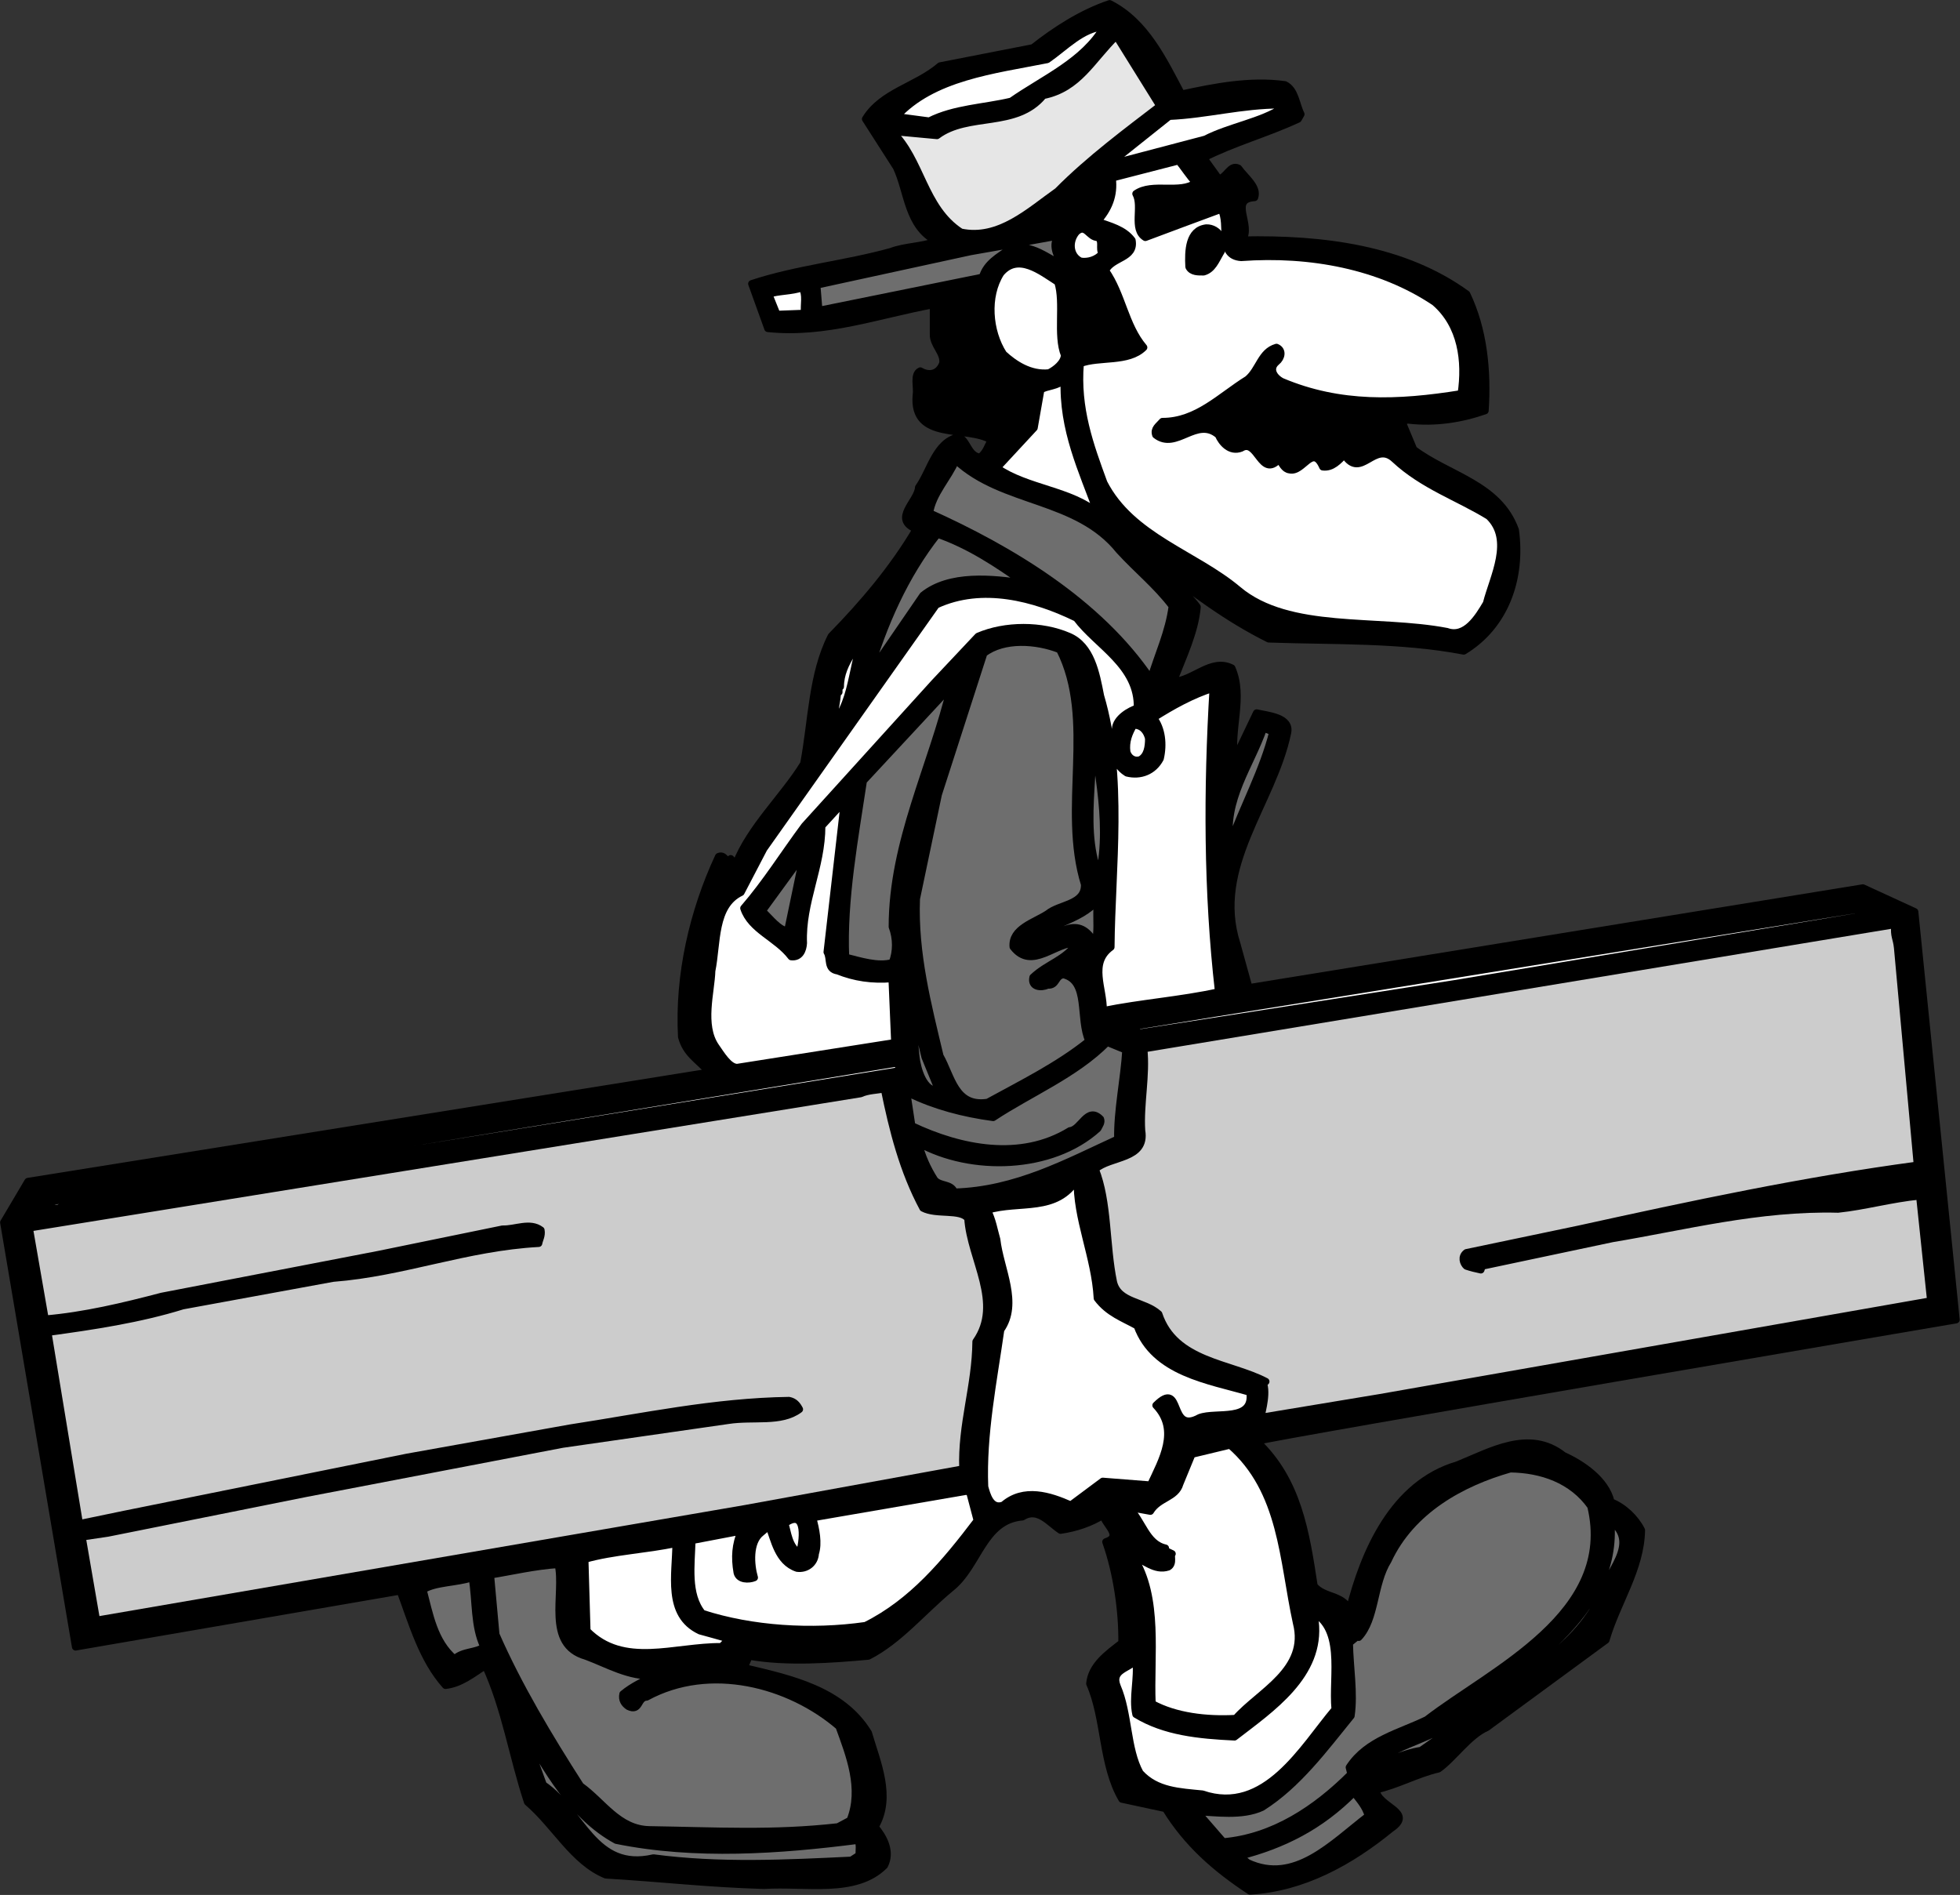 <svg xmlns="http://www.w3.org/2000/svg" xml:space="preserve" width="354.822" height="343.03" fill-rule="evenodd" stroke-linejoin="round" stroke-width="28.222" preserveAspectRatio="xMidYMid" version="1.2" viewBox="0 0 9388 9076"><rect x="0" y="0" width="9388" height="9076" fill="#333333" stroke="none"/><defs class="ClipPathGroup"><clipPath id="a" clipPathUnits="userSpaceOnUse"><path d="M0 0h21590v27940H0z"/></clipPath></defs><g class="SlideGroup"><g class="Slide" clip-path="url(#a)" transform="translate(-6102 -9664)"><g class="Page"><g class="com.sun.star.drawing.ClosedBezierShape"><path fill="none" d="M6102 9664h9388v9076H6102z" class="BoundingBox"/><path d="M15471 15985s-3247 553-3350 582c199 188 236 439 275 693 48 58 135 40 170 114 69-275 209-603 516-693 159-64 345-175 509-45 87 39 203 116 227 222 61 24 117 77 146 135-3 188-119 349-170 526l-571 419c-85 37-160 148-231 198-103 24-196 77-299 100 5 83 190 106 71 186-193 158-421 285-675 299-166-109-301-228-404-395l-209-45c-96-164-80-386-154-553 8-87 85-142 154-195 2-151-24-334-77-484 82-27-5-83-13-128-61 38-130 61-204 72-56-37-109-111-183-64-190 16-209 236-344 342-134 111-248 251-394 325-177 16-389 32-571 0l-24 56c225 53 468 106 595 312 40 138 117 307 32 450 42 50 79 119 45 185-138 138-378 82-577 95-272-8-489-34-757-50-156-64-243-236-375-349-72-217-106-447-202-654-61 40-119 87-191 95-111-124-159-296-217-452l-1555 268-344-2033 116-196 3250-521 8-8c-50-55-106-84-127-164-16-296 55-601 177-863 24-11 37 18 45 31l13-21 24 27c69-178 228-323 326-482 39-206 39-428 132-611 153-156 296-325 407-513-119-48 8-133 11-199 58-82 82-217 190-241 43 11 45 90 104 96 31-21 37-56 55-82-119-72-381 8-360-217 6-37-15-98 19-114 45 26 90 13 108-37 8-50-47-87-45-140v-141c-262 48-518 143-793 114l-77-214c214-71 447-93 667-154 68-26 148-23 217-50-138-71-135-235-191-354l-148-231c79-129 243-156 357-254l445-87c106-84 235-167 367-211 172 87 257 269 344 433 157-34 328-68 495-45 50 24 53 93 77 141l-13 23c-148 69-307 112-453 186l72 100c37-2 55-71 95-50 32 45 95 90 77 140-125 8-6 135-59 204 389-8 776 42 1075 259 80 167 101 363 88 558-115 40-237 59-364 45-10-2-23 3-31 14l53 127c169 127 408 166 487 386 32 233-50 460-247 579-304-58-619-47-934-58-201-100-359-222-545-362 51 74 151 137 202 209-11 121-69 241-114 357 95-3 182-114 280-64 61 138-10 291 13 437l106-222c58 13 164 21 148 95-71 341-362 640-243 1011l58 210 2941-478 248 114z"/><path fill="none" stroke="#000" stroke-width="35" d="M15471 15985s-3247 553-3350 582c199 188 236 439 275 693 48 58 135 40 170 114 69-275 209-603 516-693 159-64 345-175 509-45 87 39 203 116 227 222 61 24 117 77 146 135-3 188-119 349-170 526l-571 419c-85 37-160 148-231 198-103 24-196 77-299 100 5 83 190 106 71 186-193 158-421 285-675 299-166-109-301-228-404-395l-209-45c-96-164-80-386-154-553 8-87 85-142 154-195 2-151-24-334-77-484 82-27-5-83-13-128-61 38-130 61-204 72-56-37-109-111-183-64-190 16-209 236-344 342-134 111-248 251-394 325-177 16-389 32-571 0l-24 56c225 53 468 106 595 312 40 138 117 307 32 450 42 50 79 119 45 185-138 138-378 82-577 95-272-8-489-34-757-50-156-64-243-236-375-349-72-217-106-447-202-654-61 40-119 87-191 95-111-124-159-296-217-452l-1555 268-344-2033 116-196 3250-521 8-8c-50-55-106-84-127-164-16-296 55-601 177-863 24-11 37 18 45 31l13-21 24 27c69-178 228-323 326-482 39-206 39-428 132-611 153-156 296-325 407-513-119-48 8-133 11-199 58-82 82-217 190-241 43 11 45 90 104 96 31-21 37-56 55-82-119-72-381 8-360-217 6-37-15-98 19-114 45 26 90 13 108-37 8-50-47-87-45-140v-141c-262 48-518 143-793 114l-77-214c214-71 447-93 667-154 68-26 148-23 217-50-138-71-135-235-191-354l-148-231c79-129 243-156 357-254l445-87c106-84 235-167 367-211 172 87 257 269 344 433 157-34 328-68 495-45 50 24 53 93 77 141l-13 23c-148 69-307 112-453 186l72 100c37-2 55-71 95-50 32 45 95 90 77 140-125 8-6 135-59 204 389-8 776 42 1075 259 80 167 101 363 88 558-115 40-237 59-364 45-10-2-23 3-31 14l53 127c169 127 408 166 487 386 32 233-50 460-247 579-304-58-619-47-934-58-201-100-359-222-545-362 51 74 151 137 202 209-11 121-69 241-114 357 95-3 182-114 280-64 61 138-10 291 13 437l106-222c58 13 164 21 148 95-71 341-362 640-243 1011l58 210 2941-478 248 114z"/></g><g class="com.sun.star.drawing.ClosedBezierShape"><path fill="none" d="M10377 9773h1033v490h-1033z" class="BoundingBox"/><path fill="#fff" d="M11391 9791c-98 169-289 249-445 358-130 31-273 34-393 95l-158-21c174-191 466-223 723-274 88-61 165-148 273-158z"/><path fill="none" stroke="#000" stroke-width="35" d="M11391 9791c-98 169-289 249-445 358-130 31-273 34-393 95l-158-21c174-191 466-223 723-274 88-61 165-148 273-158z"/></g><g class="com.sun.star.drawing.ClosedBezierShape"><path fill="none" d="M10356 9818h1321v984h-1321z" class="BoundingBox"/><path fill="#e6e6e6" d="M11658 10172c-151 116-339 255-490 408-135 95-281 235-464 196-180-117-188-347-330-483l216 20c149-112 379-33 509-192 170-34 231-169 350-285z"/><path fill="none" stroke="#000" stroke-width="35" d="M11658 10172c-151 116-339 255-490 408-135 95-281 235-464 196-180-117-188-347-330-483l216 20c149-112 379-33 509-192 170-34 231-169 350-285z"/></g><g class="com.sun.star.drawing.ClosedBezierShape"><path fill="none" d="M11393 10148h874v324h-874z" class="BoundingBox"/><path fill="#fff" d="M12248 10179c-106 70-254 91-373 152l-464 122 291-232c180-8 347-55 535-55z"/><path fill="none" stroke="#000" stroke-width="35" d="M12248 10179c-106 70-254 91-373 152l-464 122 291-232c180-8 347-55 535-55z"/></g><g class="com.sun.star.drawing.ClosedBezierShape"><path fill="none" d="M11255 10416h2054v2298h-2054z" class="BoundingBox"/><path fill="#fff" d="M11830 10539c-75 56-208-2-287 53 34 61-19 170 45 209 119-45 242-90 363-135 43 72-21 223 96 231 330-24 666 39 927 214 129 111 150 283 127 439-305 49-581 59-859-58-37-19-66-61-26-95 24-19 32-56 0-69-74 21-82 106-138 153-132 82-243 202-408 202-19 22-42 35-32 64 98 77 194-90 300 0 16 37 56 84 109 63 79-50 95 151 182 53 13 19 24 48 50 51 64 15 109-127 159-14 45 6 77-31 103-58 80 124 143-71 241 21 136 127 305 183 451 273 119 114 21 291-11 418-39 66-100 167-190 135-335-64-755 5-999-199-206-174-511-254-644-513-66-180-131-357-113-572 90-35 230-3 304-77-90-106-103-254-183-368 32-66 143-58 127-145-39-53-108-69-166-90 53-59 82-125 71-209l318-82c23 26 54 76 83 105z"/><path fill="none" stroke="#000" stroke-width="35" d="M11830 10539c-75 56-208-2-287 53 34 61-19 170 45 209 119-45 242-90 363-135 43 72-21 223 96 231 330-24 666 39 927 214 129 111 150 283 127 439-305 49-581 59-859-58-37-19-66-61-26-95 24-19 32-56 0-69-74 21-82 106-138 153-132 82-243 202-408 202-19 22-42 35-32 64 98 77 194-90 300 0 16 37 56 84 109 63 79-50 95 151 182 53 13 19 24 48 50 51 64 15 109-127 159-14 45 6 77-31 103-58 80 124 143-71 241 21 136 127 305 183 451 273 119 114 21 291-11 418-39 66-100 167-190 135-335-64-755 5-999-199-206-174-511-254-644-513-66-180-131-357-113-572 90-35 230-3 304-77-90-106-103-254-183-368 32-66 143-58 127-145-39-53-108-69-166-90 53-59 82-125 71-209l318-82c23 26 54 76 83 105z"/></g><g class="com.sun.star.drawing.ClosedBezierShape"><path fill="none" d="M11778 10738h200v247h-200z" class="BoundingBox"/><path d="M11945 10878c-19 32-36 77-78 88-24 0-57 2-70-24-4-77-1-176 83-186 57-2 104 66 65 122z"/><path fill="none" stroke="#000" stroke-width="35" d="M11945 10878c-19 32-36 77-78 88-24 0-57 2-70-24-4-77-1-176 83-186 57-2 104 66 65 122z"/></g><g class="com.sun.star.drawing.ClosedBezierShape"><path fill="none" d="M11214 10743h186v193h-186z" class="BoundingBox"/><path fill="#fff" d="M11381 10878c-26 32-70 43-104 37-53-26-58-96-19-141 46-41 59 27 102 27 27 16 5 54 21 77z"/><path fill="none" stroke="#000" stroke-width="35" d="M11381 10878c-26 32-70 43-104 37-53-26-58-96-19-141 46-41 59 27 102 27 27 16 5 54 21 77z"/></g><g class="com.sun.star.drawing.ClosedBezierShape"><path fill="none" d="M9996 10775h1231v395H9996z" class="BoundingBox"/><path fill="#6e6e6e" d="M11176 10793c-37 31-16 89 5 121l27 27c-88-37-162-114-267-85-53 37-114 69-133 136l-784 159-10-122 736-160c140-24 283-50 426-76z"/><path fill="none" stroke="#000" stroke-width="35" d="M11176 10793c-37 31-16 89 5 121l27 27c-88-37-162-114-267-85-53 37-114 69-133 136l-784 159-10-122 736-160c140-24 283-50 426-76z"/></g><g class="com.sun.star.drawing.ClosedBezierShape"><path fill="none" d="M10830 10910h390v560h-390z" class="BoundingBox"/><path fill="#fff" d="M11169 11015c32 100-7 255 32 350-2 37-42 69-74 85-91 10-168-43-219-90-70-109-84-276-13-388 83-99 194-8 274 43z"/><path fill="none" stroke="#000" stroke-width="35" d="M11169 11015c32 100-7 255 32 350-2 37-42 69-74 85-91 10-168-43-219-90-70-109-84-276-13-388 83-99 194-8 274 43z"/></g><g class="com.sun.star.drawing.ClosedBezierShape"><path fill="none" d="M9766 11024h210v165h-210z" class="BoundingBox"/><path fill="#fff" d="M9943 11042c24 31 8 83 13 123l-133 5-39-97c42-16 112-13 159-31z"/><path fill="none" stroke="#000" stroke-width="35" d="M9943 11042c24 31 8 83 13 123l-133 5-39-97c42-16 112-13 159-31z"/></g><g class="com.sun.star.drawing.ClosedBezierShape"><path fill="none" d="M10859 11463h520v678h-520z" class="BoundingBox"/><path fill="#fff" d="M11360 12122c-125-109-340-117-483-217l178-192 32-182c26-19 84-16 113-50-10 240 86 437 160 641z"/><path fill="none" stroke="#000" stroke-width="35" d="M11360 12122c-125-109-340-117-483-217l178-192 32-182c26-19 84-16 113-50-10 240 86 437 160 641z"/></g><g class="com.sun.star.drawing.ClosedBezierShape"><path fill="none" d="M10536 11850h1200v1086h-1200z" class="BoundingBox"/><path fill="#6e6e6e" d="M11463 12300c90 98 175 164 254 267-16 125-69 234-103 350-250-371-676-623-1060-796 15-95 89-166 126-253 226 211 578 177 783 432z"/><path fill="none" stroke="#000" stroke-width="35" d="M11463 12300c90 98 175 164 254 267-16 125-69 234-103 350-250-371-676-623-1060-796 15-95 89-166 126-253 226 211 578 177 783 432z"/></g><g class="com.sun.star.drawing.ClosedBezierShape"><path fill="none" d="M10243 12204h787v713h-787z" class="BoundingBox"/><path fill="#6e6e6e" d="M11011 12458c-156-24-361-45-488 58l-262 382c71-242 174-477 331-676 151 52 287 142 419 236z"/><path fill="none" stroke="#000" stroke-width="35" d="M11011 12458c-156-24-361-45-488 58l-262 382c71-242 174-477 331-676 151 52 287 142 419 236z"/></g><g fill="none" class="com.sun.star.drawing.PolyPolygonShape"><path d="M11576 12313h70v70h-70z" class="BoundingBox"/><path stroke="#000" stroke-width="35" d="m11594 12331 33 33"/></g><g class="com.sun.star.drawing.ClosedBezierShape"><path fill="none" d="M9474 12492h2484v2304H9474z" class="BoundingBox"/><path fill="#fff" d="M11258 12624c99 133 298 228 292 432-34 10-103 48-105 101-11 82-22 161 55 209 64 16 127-8 159-69 16-68 8-143-32-195 90-57 185-110 286-142-29 485-29 975 26 1455-182 40-373 53-553 90 3-106-69-228 37-305 3-376 64-818-50-1203-21-108-45-240-152-285-129-56-304-56-434 0l-209 222-622 686c-98 132-186 273-291 394 34 104 158 141 227 232 42 5 56-32 58-65-8-196 88-362 88-561l109-119-83 723c19 32-3 82 51 90 80 32 164 45 260 37l13 307-755 119c-40 0-77-63-103-100-71-103-22-262-19-363 27-133 8-313 140-376l109-209 826-1168c220-102 471-35 672 63z"/><path fill="none" stroke="#000" stroke-width="35" d="M11258 12624c99 133 298 228 292 432-34 10-103 48-105 101-11 82-22 161 55 209 64 16 127-8 159-69 16-68 8-143-32-195 90-57 185-110 286-142-29 485-29 975 26 1455-182 40-373 53-553 90 3-106-69-228 37-305 3-376 64-818-50-1203-21-108-45-240-152-285-129-56-304-56-434 0l-209 222-622 686c-98 132-186 273-291 394 34 104 158 141 227 232 42 5 56-32 58-65-8-196 88-362 88-561l109-119-83 723c19 32-3 82 51 90 80 32 164 45 260 37l13 307-755 119c-40 0-77-63-103-100-71-103-22-262-19-363 27-133 8-313 140-376l109-209 826-1168c220-102 471-35 672 63z"/></g><g class="com.sun.star.drawing.ClosedBezierShape"><path fill="none" d="M10065 12638h223v525h-223z" class="BoundingBox"/><path fill="#fff" d="M10083 13144c10-39 29-121 31-178-2 8 3 11 6 13v-31l7 5c0-119 99-205 142-297-97 149-61 352-186 488z"/><path fill="none" stroke="#000" stroke-width="35" d="M10083 13144c10-39 29-121 31-178-2 8 3 11 6 13v-31l7 5c0-119 99-205 142-297-97 149-61 352-186 488z"/></g><g class="com.sun.star.drawing.ClosedBezierShape"><path fill="none" d="M10472 12722h865v2244h-865z" class="BoundingBox"/><path fill="#6e6e6e" d="M11178 12775c172 339 5 758 119 1125 3 98-119 93-177 141-65 42-173 71-165 158 90 117 204-26 305-18-56 82-140 98-210 164-11 48 40 51 70 37 45 3 34-45 76-50 125 31 72 210 122 318-148 119-321 204-485 294-157 24-173-124-229-222-58-244-123-491-113-753l105-500 218-676c96-73 252-62 364-18z"/><path fill="none" stroke="#000" stroke-width="35" d="M11178 12775c172 339 5 758 119 1125 3 98-119 93-177 141-65 42-173 71-165 158 90 117 204-26 305-18-56 82-140 98-210 164-11 48 40 51 70 37 45 3 34-45 76-50 125 31 72 210 122 318-148 119-321 204-485 294-157 24-173-124-229-222-58-244-123-491-113-753l105-500 218-676c96-73 252-62 364-18z"/></g><g class="com.sun.star.drawing.ClosedBezierShape"><path fill="none" d="M10132 12934h544v1366h-544z" class="BoundingBox"/><path fill="#6e6e6e" d="M10376 14103c21 56 21 120 0 172-69 19-152-8-224-26-12-275 45-577 85-845l420-452c-92 383-281 744-281 1151z"/><path fill="none" stroke="#000" stroke-width="35" d="M10376 14103c21 56 21 120 0 172-69 19-152-8-224-26-12-275 45-577 85-845l420-452c-92 383-281 744-281 1151z"/></g><g class="com.sun.star.drawing.ClosedBezierShape"><path fill="none" d="M11298 13006h109v869h-109z" class="BoundingBox"/><path fill="#6e6e6e" d="M11367 13856c-104-257 14-575-51-832 27 273 111 564 51 832z"/><path fill="none" stroke="#000" stroke-width="35" d="M11367 13856c-104-257 14-575-51-832 27 273 111 564 51 832z"/></g><g class="com.sun.star.drawing.ClosedBezierShape"><path fill="none" d="M11479 13119h144v206h-144z" class="BoundingBox"/><path fill="#fff" d="M11604 13201c0 40-6 83-40 102-33 10-57-11-65-37-7-52 11-92 32-129 41-2 65 29 73 64z"/><path fill="none" stroke="#000" stroke-width="35" d="M11604 13201c0 40-6 83-40 102-33 10-57-11-65-37-7-52 11-92 32-129 41-2 65 29 73 64z"/></g><g class="com.sun.star.drawing.ClosedBezierShape"><path fill="none" d="M11971 13133h247v591h-247z" class="BoundingBox"/><path fill="#6e6e6e" d="M12199 13169c-47 186-141 356-206 536-30-212 99-374 161-554z"/><path fill="none" stroke="#000" stroke-width="35" d="M12199 13169c-47 186-141 356-206 536-30-212 99-374 161-554z"/></g><g class="com.sun.star.drawing.ClosedBezierShape"><path fill="none" d="M9735 13736h236v406h-236z" class="BoundingBox"/><path fill="#6e6e6e" d="M9875 14123c-43-5-80-55-122-96l199-273z"/><path fill="none" stroke="#000" stroke-width="35" d="M9875 14123c-43-5-80-55-122-96l199-273z"/></g><g class="com.sun.star.drawing.ClosedBezierShape"><path fill="none" d="M11018 13958h361v337h-361z" class="BoundingBox"/><path fill="#6e6e6e" d="M11272 14276c17-26 91-88 46-135-86-94-181 39-282 31 93-87 236-95 324-196-16 109 32 229-88 300z"/><path fill="none" stroke="#000" stroke-width="35" d="M11272 14276c17-26 91-88 46-135-86-94-181 39-282 31 93-87 236-95 324-196-16 109 32 229-88 300z"/></g><g class="com.sun.star.drawing.ClosedBezierShape"><path fill="none" d="M11481 14003h3602v628h-3602z" class="BoundingBox"/><path fill="#fff" d="m13068 14376-1511 236-14-14c-2 29-21 0-31 0l-13-13 425-69 3064-495 76 23z"/><path fill="none" stroke="#000" stroke-width="35" d="m13068 14376-1511 236-14-14c-2 29-21 0-31 0l-13-13 425-69 3064-495 76 23z"/></g><g class="com.sun.star.drawing.ClosedBezierShape"><path fill="none" d="M11330 14077h4039v2395h-4039z" class="BoundingBox"/><path fill="#ccc" d="M15178 14095c-5 55 8 60 13 108l95 1042c-545 73-1088 189-1620 306l-540 113c-26 19-15 51 0 64 24 8 45 13 69 18l6-18 624-132c339-56 702-151 1081-141 126-13 256-50 391-63l53 503-2636 463-573 95c6-32 35-130 6-177l13 10 5-5c-172-90-436-93-513-323-69-63-193-53-217-153-37-178-24-384-87-541 71-64 246-45 222-185-8-127 24-265 10-392l3580-592z"/><path fill="none" stroke="#000" stroke-width="35" d="M15178 14095c-5 55 8 60 13 108l95 1042c-545 73-1088 189-1620 306l-540 113c-26 19-15 51 0 64 24 8 45 13 69 18l6-18 624-132c339-56 702-151 1081-141 126-13 256-50 391-63l53 503-2636 463-573 95c6-32 35-130 6-177l13 10 5-5c-172-90-436-93-513-323-69-63-193-53-217-153-37-178-24-384-87-541 71-64 246-45 222-185-8-127 24-265 10-392l3580-592z"/></g><g class="com.sun.star.drawing.ClosedBezierShape"><path fill="none" d="M10420 14638h1094v755h-1094z" class="BoundingBox"/><path fill="#6e6e6e" d="M11495 14693c-8 137-42 291-39 427-242 111-488 246-783 254-16-43-69-27-95-59-35-55-61-113-77-177 252 140 639 130 859-69 8-16 19-29 13-45-63-64-92 51-146 56-236 145-524 87-758-24l-31-205c15-5 23 29 21 51 119 58 257 95 400 114 177-117 395-207 546-360z"/><path fill="none" stroke="#000" stroke-width="35" d="M11495 14693c-8 137-42 291-39 427-242 111-488 246-783 254-16-43-69-27-95-59-35-55-61-113-77-177 252 140 639 130 859-69 8-16 19-29 13-45-63-64-92 51-146 56-236 145-524 87-758-24l-31-205c15-5 23 29 21 51 119 58 257 95 400 114 177-117 395-207 546-360z"/></g><g class="com.sun.star.drawing.ClosedBezierShape"><path fill="none" d="M10441 14403h176v503h-176z" class="BoundingBox"/><path fill="#6e6e6e" d="M10489 14726c6 56 37 170 109 160l-65-159-74-306z"/><path fill="none" stroke="#000" stroke-width="35" d="M10489 14726c6 56 37 170 109 160l-65-159-74-306z"/></g><g class="com.sun.star.drawing.ClosedBezierShape"><path fill="none" d="M6306 14739h4121v737H6306z" class="BoundingBox"/><path fill="#fff" d="m10402 14794-4007 650c-21 16-53 0-71 13l18-37 4046-663c16-2 27 26 14 37z"/><path fill="none" stroke="#000" stroke-width="35" d="m10402 14794-4007 650c-21 16-53 0-71 13l18-37 4046-663c16-2 27 26 14 37z"/></g><g class="com.sun.star.drawing.ClosedBezierShape"><path fill="none" d="M6224 14861h4623v2583H6224z" class="BoundingBox"/><path fill="#ccc" d="M10338 14879c40 198 90 394 185 571 64 34 180 3 215 50 13 196 169 405 39 590-2 213-71 396-63 610l-1043 190-3080 530-27 5-69-400 122-18 953-191 1226-235 793-114c122-19 254 13 342-53-11-21-24-37-50-42-358 5-702 79-1048 132l-782 140-1352 273-217 45-151-917c215-29 440-63 646-127l720-132c338-26 637-148 985-167 3-18 16-37 11-63-53-40-122-3-184-5l-590 121-1042 201c-183 48-371 93-559 109l-76-437 3982-643c35-16 77-16 114-23z"/><path fill="none" stroke="#000" stroke-width="35" d="M10338 14879c40 198 90 394 185 571 64 34 180 3 215 50 13 196 169 405 39 590-2 213-71 396-63 610l-1043 190-3080 530-27 5-69-400 122-18 953-191 1226-235 793-114c122-19 254 13 342-53-11-21-24-37-50-42-358 5-702 79-1048 132l-782 140-1352 273-217 45-151-917c215-29 440-63 646-127l720-132c338-26 637-148 985-167 3-18 16-37 11-63-53-40-122-3-184-5l-590 121-1042 201c-183 48-371 93-559 109l-76-437 3982-643c35-16 77-16 114-23z"/></g><g class="com.sun.star.drawing.ClosedBezierShape"><path fill="none" d="M10799 15292h1311v1604h-1311z" class="BoundingBox"/><path fill="#fff" d="M11358 15882c53 71 125 95 191 132 82 225 341 260 540 318 21 145-162 92-241 122-153 85-79-188-209-59 114 120 29 263-26 382l-229-18-153 114c-101-45-225-85-323 0-61 23-80-51-90-88-10-251 42-506 77-752 90-127-3-291-19-432-13-45-21-96-45-141 154-47 333 14 431-150-5 190 85 373 96 572z"/><path fill="none" stroke="#000" stroke-width="35" d="M11358 15882c53 71 125 95 191 132 82 225 341 260 540 318 21 145-162 92-241 122-153 85-79-188-209-59 114 120 29 263-26 382l-229-18-153 114c-101-45-225-85-323 0-61 23-80-51-90-88-10-251 42-506 77-752 90-127-3-291-19-432-13-45-21-96-45-141 154-47 333 14 431-150-5 190 85 373 96 572z"/></g><g class="com.sun.star.drawing.ClosedBezierShape"><path fill="none" d="M11489 16567h851v1349h-851z" class="BoundingBox"/><path fill="#fff" d="M12312 17437c58 225-177 329-291 458-141 8-290-10-401-71-10-228 37-508-90-705 51 16 103 71 167 50 29-16 8-58 19-63l-40-19 8-8c-93-21-109-129-177-196l105 19c40-66 122-64 141-132l58-141 183-44c252 219 252 550 318 852z"/><path fill="none" stroke="#000" stroke-width="35" d="M12312 17437c58 225-177 329-291 458-141 8-290-10-401-71-10-228 37-508-90-705 51 16 103 71 167 50 29-16 8-58 19-63l-40-19 8-8c-93-21-109-129-177-196l105 19c40-66 122-64 141-132l58-141 183-44c252 219 252 550 318 852z"/></g><g class="com.sun.star.drawing.ClosedBezierShape"><path fill="none" d="M11817 16681h1941v1824h-1941z" class="BoundingBox"/><path fill="#6e6e6e" d="M13722 16878c124 517-474 782-786 1023-129 63-287 98-371 228l8 32c-167 167-371 304-612 325l-126-145c87 3 216 24 312-21 172-109 299-282 426-438 16-108-6-233-8-349l39-32 6 5c82-87 69-254 140-368 112-241 353-373 586-439 150 2 296 52 386 179z"/><path fill="none" stroke="#000" stroke-width="35" d="M13722 16878c124 517-474 782-786 1023-129 63-287 98-371 228l8 32c-167 167-371 304-612 325l-126-145c87 3 216 24 312-21 172-109 299-282 426-438 16-108-6-233-8-349l39-32 6 5c82-87 69-254 140-368 112-241 353-373 586-439 150 2 296 52 386 179z"/></g><g class="com.sun.star.drawing.ClosedBezierShape"><path fill="none" d="M9393 16789h1409v699H9393z" class="BoundingBox"/><path fill="#fff" d="M10783 16947c-153 202-312 392-535 503-259 37-544 19-782-58-75-92-53-233-50-350l236-45c-27 66-32 124-19 199 8 35 56 35 82 24-18-61-26-170 32-215l38-32c26 61 42 171 135 202 45 6 84-24 87-70 16-50 3-116-13-172l731-126h21z"/><path fill="none" stroke="#000" stroke-width="35" d="M10783 16947c-153 202-312 392-535 503-259 37-544 19-782-58-75-92-53-233-50-350l236-45c-27 66-32 124-19 199 8 35 56 35 82 24-18-61-26-170 32-215l38-32c26 61 42 171 135 202 45 6 84-24 87-70 16-50 3-116-13-172l731-126h21z"/></g><g class="com.sun.star.drawing.ClosedBezierShape"><path fill="none" d="M9843 16923h121v199h-121z" class="BoundingBox"/><path fill="#fff" d="M9931 17103c-52-29-57-104-70-142 111-80 86 99 70 142z"/><path fill="none" stroke="#000" stroke-width="35" d="M9931 17103c-52-29-57-104-70-142 111-80 86 99 70 142z"/></g><g class="com.sun.star.drawing.ClosedBezierShape"><path fill="none" d="M12632 16930h1263v1245h-1263z" class="BoundingBox"/><path fill="#6e6e6e" d="M13767 17316c-127 254-399 387-604 554l-254 178c-95 15-196 66-259 108 92-135 293-146 423-254 308-234 784-496 744-954 146 111-23 248-50 368z"/><path fill="none" stroke="#000" stroke-width="35" d="M13767 17316c-127 254-399 387-604 554l-254 178c-95 15-196 66-259 108 92-135 293-146 423-254 308-234 784-496 744-954 146 111-23 248-50 368z"/></g><g class="com.sun.star.drawing.ClosedBezierShape"><path fill="none" d="M8885 17038h729v561h-729z" class="BoundingBox"/><path fill="#fff" d="M9340 17056c0 148-48 342 115 419 47 13 95 26 140 39l-37 37c-226-2-469 103-645-76l-10-343c137-39 294-45 437-76z"/><path fill="none" stroke="#000" stroke-width="35" d="M9340 17056c0 148-48 342 115 419 47 13 95 26 140 39l-37 37c-226-2-469 103-645-76l-10-343c137-39 294-45 437-76z"/></g><g class="com.sun.star.drawing.ClosedBezierShape"><path fill="none" d="M8433 17139h1785v1316H8433z" class="BoundingBox"/><path fill="#6e6e6e" d="M8776 17157c32 142-64 383 132 439 106 39 204 100 331 95-53 24-106 48-153 87-6 28 7 46 26 59 56 27 42-43 87-45 303-165 684-64 922 141 50 137 114 299 53 450l-58 31c-312 35-582 19-904 14-148-3-222-133-330-210-151-235-297-479-405-725l-26-286c100-16 214-43 325-50z"/><path fill="none" stroke="#000" stroke-width="35" d="M8776 17157c32 142-64 383 132 439 106 39 204 100 331 95-53 24-106 48-153 87-6 28 7 46 26 59 56 27 42-43 87-45 303-165 684-64 922 141 50 137 114 299 53 450l-58 31c-312 35-582 19-904 14-148-3-222-133-330-210-151-235-297-479-405-725l-26-286c100-16 214-43 325-50z"/></g><g class="com.sun.star.drawing.ClosedBezierShape"><path fill="none" d="M8110 17202h329v427h-329z" class="BoundingBox"/><path fill="#6e6e6e" d="M8420 17552c-37 29-101 19-141 58-99-84-120-215-151-332 60-37 159-32 236-58 19 112 8 233 56 332z"/><path fill="none" stroke="#000" stroke-width="35" d="M8420 17552c-37 29-101 19-141 58-99-84-120-215-151-332 60-37 159-32 236-58 19 112 8 233 56 332z"/></g><g class="com.sun.star.drawing.ClosedBezierShape"><path fill="none" d="M11428 17356h1088v940h-1088z" class="BoundingBox"/><path fill="#fff" d="M12497 17851c-154 182-334 509-636 406-109-11-220-14-299-101-64-117-53-284-109-414-33-82 56-84 90-127 11 90-18 180 0 260 138 84 302 100 472 108 175-135 416-296 386-554l-37-55c186 71 117 315 133 477z"/><path fill="none" stroke="#000" stroke-width="35" d="M12497 17851c-154 182-334 509-636 406-109-11-220-14-299-101-64-117-53-284-109-414-33-82 56-84 90-127 11 90-18 180 0 260 138 84 302 100 472 108 175-135 416-296 386-554l-37-55c186 71 117 315 133 477z"/></g><g class="com.sun.star.drawing.ClosedBezierShape"><path fill="none" d="M8586 17919h1651v690H8586z" class="BoundingBox"/><path fill="#6e6e6e" d="M9054 18478c379 77 784 48 1158 0 10 21 5 48 5 72l-37 24c-315 15-631 31-948-11-287 66-340-223-528-350l-100-276c113 196 238 426 450 541z"/><path fill="none" stroke="#000" stroke-width="35" d="M9054 18478c379 77 784 48 1158 0 10 21 5 48 5 72l-37 24c-315 15-631 31-948-11-287 66-340-223-528-350l-100-276c113 196 238 426 450 541z"/></g><g class="com.sun.star.drawing.ClosedBezierShape"><path fill="none" d="M12021 18231h654v404h-654z" class="BoundingBox"/><path fill="#6e6e6e" d="M12656 18362c-175 134-353 329-578 224l-39-32c209-53 389-144 548-305 24 31 58 68 69 113z"/><path fill="none" stroke="#000" stroke-width="35" d="M12656 18362c-175 134-353 329-578 224l-39-32c209-53 389-144 548-305 24 31 58 68 69 113z"/></g></g></g></g></svg>
